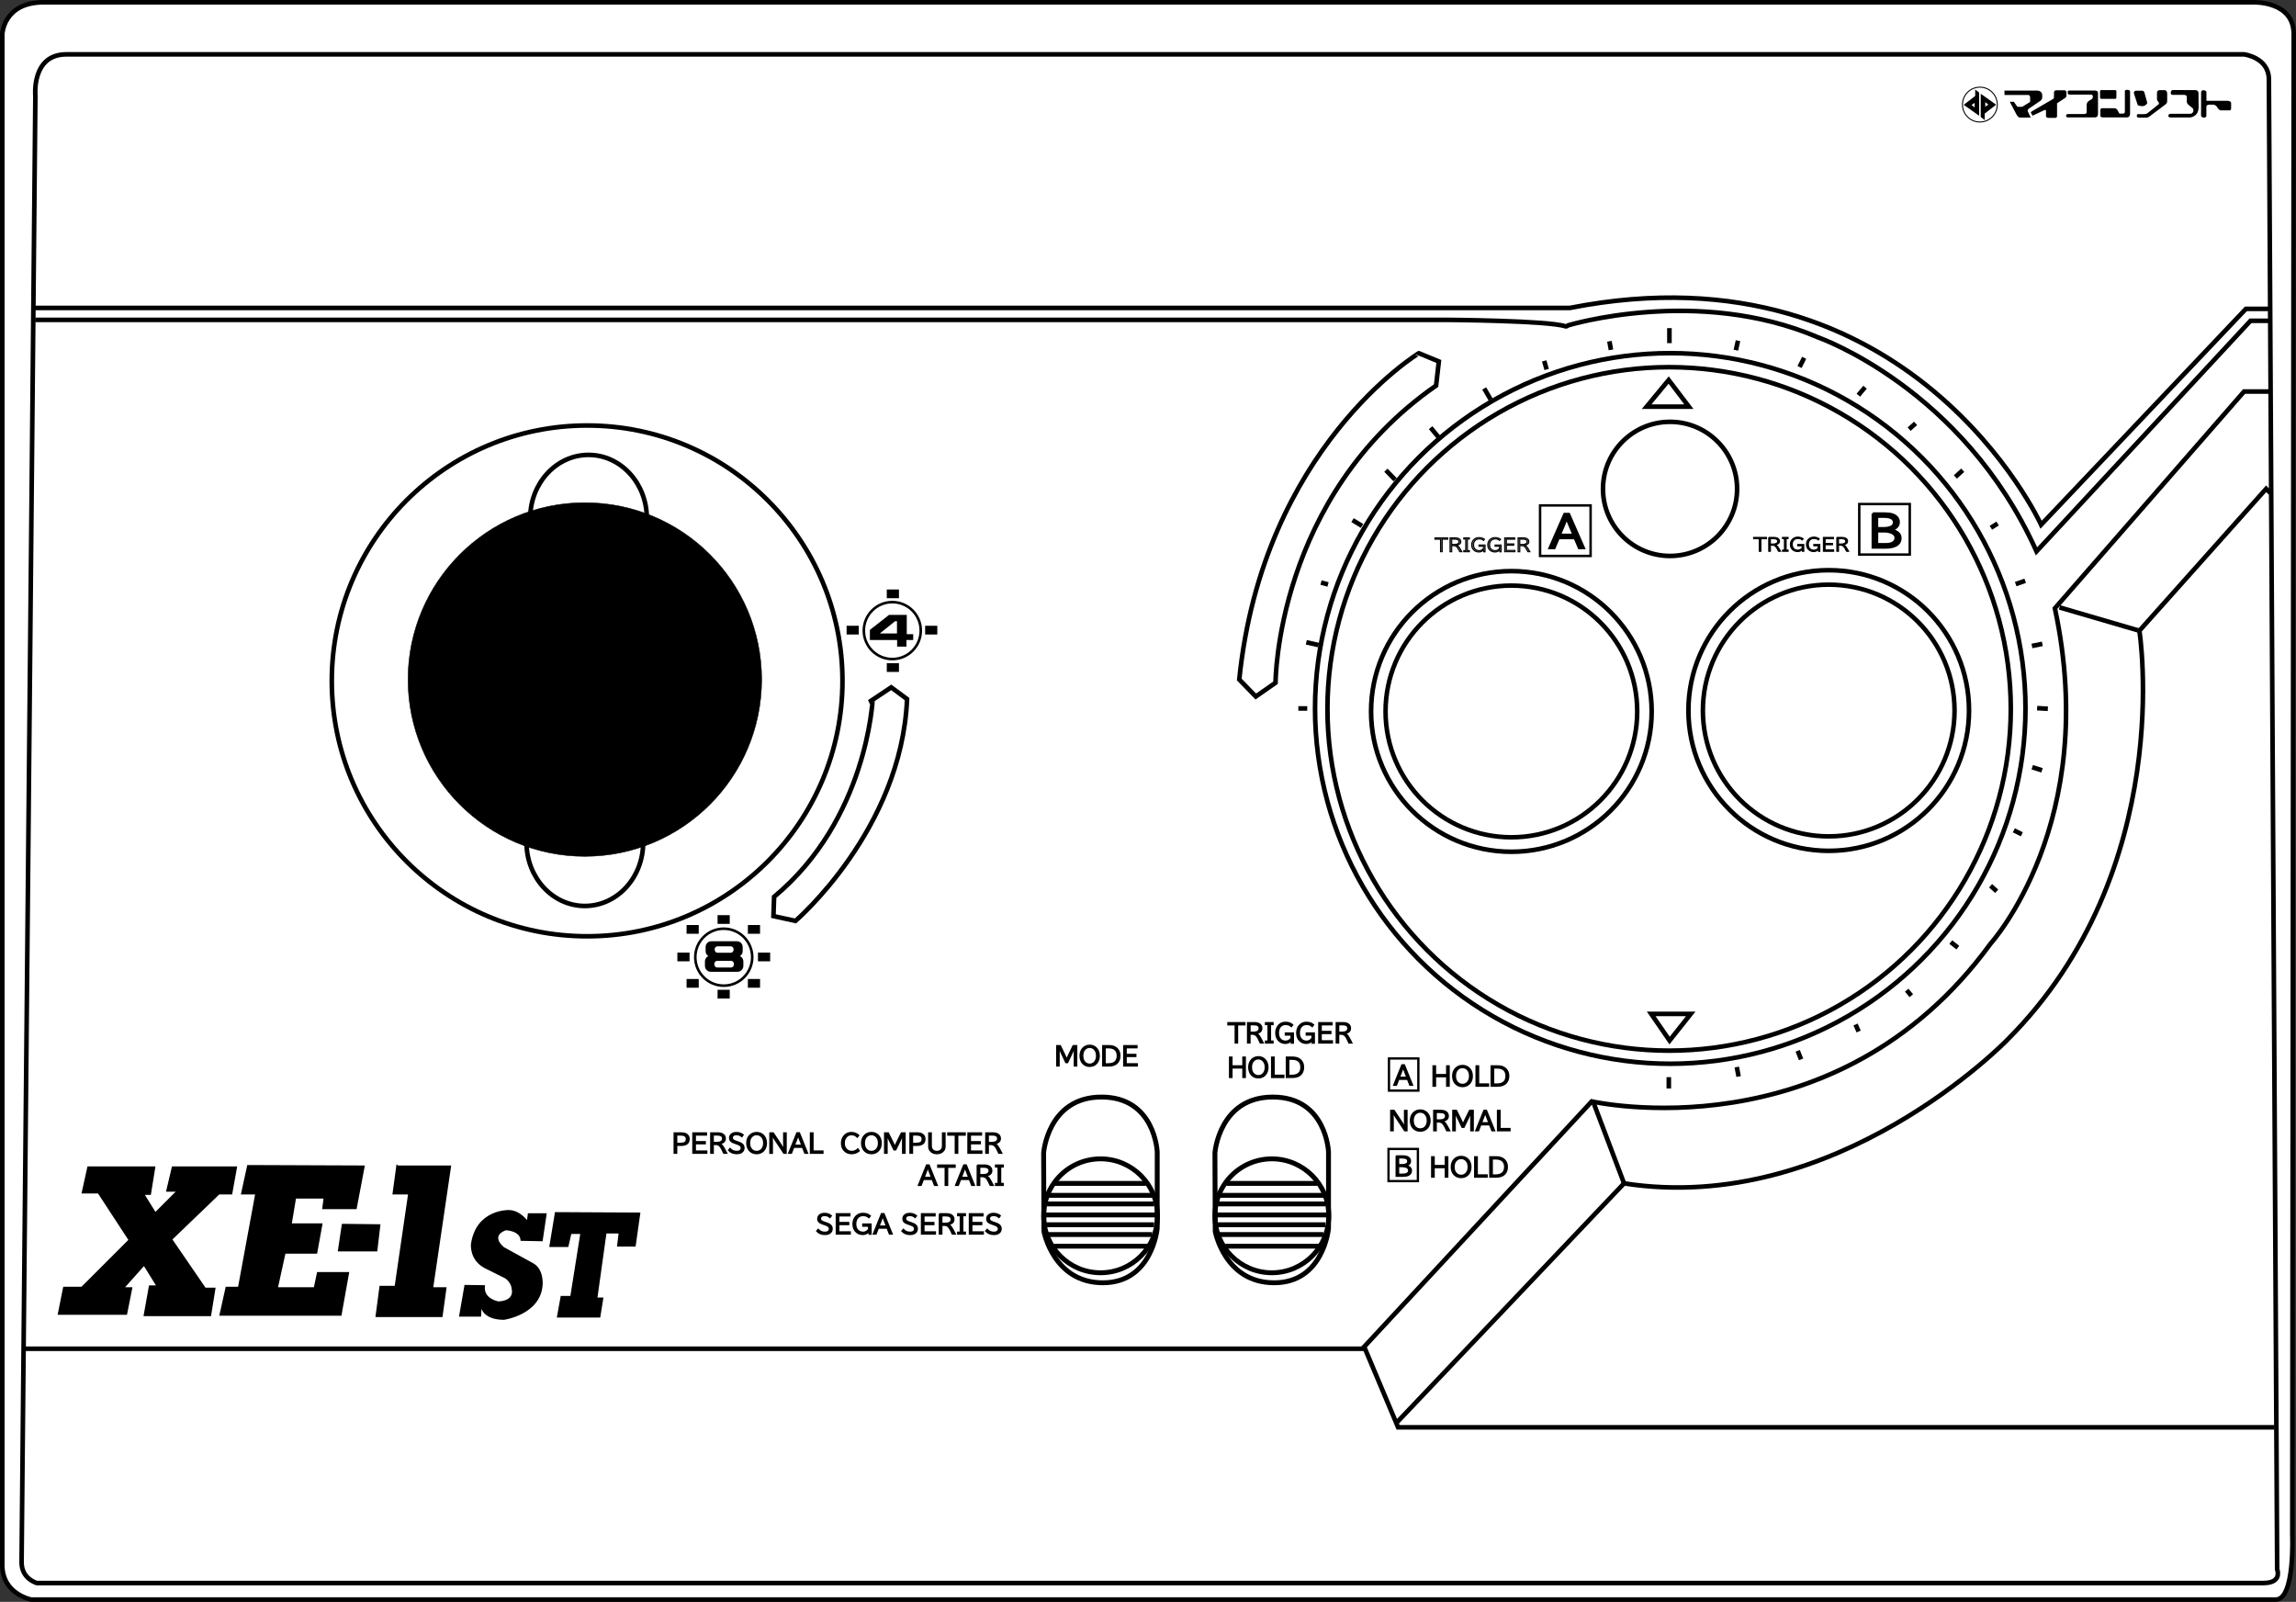 <?xml version="1.0" encoding="utf-8"?>
<!-- Generator: Adobe Illustrator 12.0.0, SVG Export Plug-In . SVG Version: 6.00 Build 51448)  -->
<!DOCTYPE svg PUBLIC "-//W3C//DTD SVG 1.1 Basic//EN" "http://www.w3.org/Graphics/SVG/1.1/DTD/svg11-basic.dtd">
<svg  version="1.1" baseProfile="basic" id="レイヤー_1" xmlns="http://www.w3.org/2000/svg" xmlns:xlink="http://www.w3.org/1999/xlink"
	 width="588.678" height="410.628" viewBox="0 0 588.678 410.628" overflow="visible" enable-background="new 0 0 588.678 410.628"
	 xml:space="preserve">
<rect x="0" y="0" width="588.678" height="410.628" fill="#333333" stroke="none"/>
<path fill="#FFFFFF" stroke="#000000" stroke-width="1.177" d="M11.188,0.591h566.656c0,0,10.245-0.353,10.245,8.126
	l-0.354,384.718c0,0,0.706,16.604-4.239,16.604H8.007c0,0-7.418-1.414-7.418-8.832V8.753C0.589,8.753,0.889,0.591,11.188,0.591z"/>
<path fill="none" stroke="#000000" stroke-width="1.177" d="M17.012,13.934h558.357c0,0,6.359,0.788,6.359,6.44l2.119,381.893
	c0,0,1.108,2.771-2.074,3.404c-0.409,0.082-0.894,0.127-1.458,0.127c-4.946,0-570.896,0-570.896,0s-3.886-1.061-3.886-5.299
	L9.068,24.614C9.068,24.614,7.999,13.934,17.012,13.934z"/>
<path fill="none" stroke="#000000" stroke-width="1.177" d="M9.005,81.992h361.956c0,0,25.979,0.181,30.379,1.648
	c0.354,0.117,0.707-0.236,0.707-0.236s33.202-10.126,64.054,3.062c0,0,37.208,12.952,56.048,54.871l54.87-59.11h4.946"/>
<path fill="none" stroke="#000000" stroke-width="1.177" d="M582.198,79.167h-6.355l-52.517,55.341
	c0,0-33.205-72.769-120.809-55.577H8.77"/>
<polyline fill="none" stroke="#000000" stroke-width="1.177" points="6.595,345.744 349.98,345.744 358.459,365.878 
	583.143,365.878 "/>
<path fill="none" stroke="#000000" stroke-width="1.177" d="M582.083,126.357l-1.061-1.06l-32.501,36.388
	c0,0,9.715,61.294-33.916,104.924c0,0-43.807,45.219-98.21,36.74l-58.262,61.296"/>
<path fill="none" stroke="#000000" stroke-width="1.177" d="M349.129,345.923l58.986-63.58c0,0,62.459,14.184,102.256-40.452
	c0,0,28.262-31.084,16.484-85.954l48.513-55.577h6.596"/>
<line fill="none" stroke="#000000" stroke-width="1.177" x1="416.397" y1="303.35" x2="408.64" y2="282.871"/>
<line fill="none" stroke="#000000" stroke-width="1.177" x1="548.523" y1="161.686" x2="528.034" y2="155.702"/>
<circle stroke="#000000" stroke-width="0.118" cx="149.948" cy="174.188" r="45.333"/>
<path fill="none" stroke="#DF0023" stroke-width="1.177" d="M113.564,127.442"/>
<ellipse fill="none" stroke="#000000" stroke-width="1.177" cx="150.891" cy="132.858" rx="14.954" ry="16.25"/>
<ellipse fill="none" stroke="#000000" stroke-width="1.177" cx="149.949" cy="215.989" rx="14.953" ry="16.249"/>
<circle fill="none" stroke="#000000" stroke-width="1.177" cx="150.537" cy="174.542" r="65.468"/>
<circle fill="none" stroke="#000000" stroke-width="1.177" cx="428.243" cy="181.607" r="91.078"/>
<line fill="none" stroke="#000000" stroke-width="1.177" x1="427.871" y1="276.119" x2="427.871" y2="279.022"/>
<line fill="none" stroke="#000000" stroke-width="1.177" x1="445.768" y1="275.96" x2="445.299" y2="273.527"/>
<line fill="none" stroke="#000000" stroke-width="1.177" x1="460.92" y1="269.367" x2="461.781" y2="271.565"/>
<line fill="none" stroke="#000000" stroke-width="1.177" x1="475.756" y1="262.617" x2="476.54" y2="264.421"/>
<line fill="none" stroke="#000000" stroke-width="1.177" x1="488.865" y1="253.826" x2="490.043" y2="255.238"/>
<line fill="none" stroke="#000000" stroke-width="1.177" x1="500.168" y1="241.5" x2="501.973" y2="242.914"/>
<line fill="none" stroke="#000000" stroke-width="1.177" x1="510.372" y1="227.057" x2="511.942" y2="228.47"/>
<line fill="none" stroke="#000000" stroke-width="1.177" x1="516.339" y1="212.849" x2="518.38" y2="213.869"/>
<line fill="none" stroke="#000000" stroke-width="1.177" x1="521.049" y1="196.678" x2="523.56" y2="197.463"/>
<line fill="none" stroke="#000000" stroke-width="1.177" x1="522.304" y1="181.528" x2="525.052" y2="181.685"/>
<line fill="none" stroke="#000000" stroke-width="1.177" x1="520.97" y1="165.592" x2="523.639" y2="165.042"/>
<line fill="none" stroke="#000000" stroke-width="1.177" x1="516.81" y1="149.736" x2="519.242" y2="148.873"/>
<line fill="none" stroke="#000000" stroke-width="1.177" x1="510.451" y1="135.292" x2="512.178" y2="134.194"/>
<line fill="none" stroke="#000000" stroke-width="1.177" x1="501.345" y1="122.262" x2="503.229" y2="120.535"/>
<line fill="none" stroke="#000000" stroke-width="1.177" x1="489.492" y1="110.016" x2="491.14" y2="108.524"/>
<line fill="none" stroke="#000000" stroke-width="1.177" x1="476.463" y1="101.303" x2="478.188" y2="99.262"/>
<line fill="none" stroke="#000000" stroke-width="1.177" x1="461.39" y1="94.081" x2="462.568" y2="91.727"/>
<line fill="none" stroke="#000000" stroke-width="1.177" x1="445.063" y1="89.763" x2="445.612" y2="87.33"/>
<line fill="none" stroke="#000000" stroke-width="1.177" x1="428.028" y1="84.111" x2="428.028" y2="87.958"/>
<line fill="none" stroke="#000000" stroke-width="1.177" x1="412.642" y1="87.487" x2="413.035" y2="89.685"/>
<line fill="none" stroke="#000000" stroke-width="1.177" x1="395.923" y1="92.511" x2="396.55" y2="94.709"/>
<line fill="none" stroke="#000000" stroke-width="1.177" x1="380.537" y1="99.576" x2="382.184" y2="102.402"/>
<line fill="none" stroke="#000000" stroke-width="1.177" x1="366.8" y1="109.624" x2="369.076" y2="112.371"/>
<line fill="none" stroke="#000000" stroke-width="1.177" x1="338.697" y1="149.344" x2="340.503" y2="149.814"/>
<line fill="none" stroke="#000000" stroke-width="1.177" x1="346.782" y1="133.33" x2="349.217" y2="134.822"/>
<line fill="none" stroke="#000000" stroke-width="1.177" x1="355.339" y1="120.535" x2="357.693" y2="122.968"/>
<line fill="none" stroke="#000000" stroke-width="1.177" x1="334.929" y1="164.65" x2="338.07" y2="165.356"/>
<line fill="none" stroke="#000000" stroke-width="1.177" x1="332.887" y1="181.607" x2="335.165" y2="181.607"/>
<path fill="none" stroke="#000000" stroke-width="1.177" d="M317.738,174.188l4.239,4.358l5.063-3.533
	c0,0,0.014-47.558,41.162-76.168l0.707-6.182l-5.123-2.119C363.786,90.543,323.79,114.778,317.738,174.188z"/>
<path fill="none" stroke="#000000" stroke-width="1.177" d="M198.479,229.891l-0.176,4.942l5.65,1.236
	c0,0,27.197-23.313,28.61-56.868l-4.063-3.002l-4.77,3.179C223.734,179.379,222.322,210.108,198.479,229.891z"/>
<g>
	<g>
		<path fill="none" stroke="#000000" stroke-width="1.248" d="M296.779,311.662c0,8.063-6.536,14.602-14.6,14.602
			c-8.064,0-14.602-6.537-14.602-14.602c0-3.221,1.042-6.195,2.806-8.609c2.656-3.633,6.95-5.991,11.795-5.991
			C290.242,297.06,296.779,303.596,296.779,311.662z"/>
		<line fill="none" stroke="#000000" stroke-width="1.248" x1="293.796" y1="303.357" x2="270.482" y2="303.357"/>
		<line fill="none" stroke="#000000" stroke-width="1.248" x1="268.834" y1="306.417" x2="295.444" y2="306.417"/>
		<line fill="none" stroke="#000000" stroke-width="1.248" x1="268.363" y1="308.617" x2="295.916" y2="308.617"/>
		<line fill="none" stroke="#000000" stroke-width="1.248" x1="267.97" y1="311.442" x2="296.308" y2="311.442"/>
		<line fill="none" stroke="#000000" stroke-width="1.248" x1="268.049" y1="313.955" x2="295.916" y2="313.955"/>
		<line fill="none" stroke="#000000" stroke-width="1.248" x1="268.598" y1="316.466" x2="295.366" y2="316.466"/>
		<line fill="none" stroke="#000000" stroke-width="1.248" x1="270.247" y1="319.449" x2="294.582" y2="319.449"/>
	</g>
	<path fill="none" stroke="#000000" stroke-width="1.248" d="M267.578,295.507c0,0,1.1-14.287,14.836-14.287
		s14.287,14.052,14.287,14.052v19.624c0,0-1.257,13.934-13.934,13.934c-12.678,0-15.111-13.147-15.111-13.147L267.578,295.507z"/>
</g>
<g>
	<g>
		<path fill="none" stroke="#000000" stroke-width="1.248" d="M340.699,311.662c0,8.063-6.537,14.602-14.602,14.602
			c-8.065,0-14.603-6.537-14.603-14.602c0-3.221,1.042-6.195,2.809-8.609c2.656-3.633,6.949-5.991,11.794-5.991
			C334.162,297.06,340.699,303.596,340.699,311.662z"/>
		<line fill="none" stroke="#000000" stroke-width="1.248" x1="337.716" y1="303.357" x2="314.402" y2="303.357"/>
		<line fill="none" stroke="#000000" stroke-width="1.248" x1="312.754" y1="306.417" x2="339.365" y2="306.417"/>
		<line fill="none" stroke="#000000" stroke-width="1.248" x1="312.282" y1="308.617" x2="339.835" y2="308.617"/>
		<line fill="none" stroke="#000000" stroke-width="1.248" x1="311.89" y1="311.442" x2="340.228" y2="311.442"/>
		<line fill="none" stroke="#000000" stroke-width="1.248" x1="311.969" y1="313.955" x2="339.835" y2="313.955"/>
		<line fill="none" stroke="#000000" stroke-width="1.248" x1="312.518" y1="316.466" x2="339.285" y2="316.466"/>
		<line fill="none" stroke="#000000" stroke-width="1.248" x1="314.168" y1="319.449" x2="338.502" y2="319.449"/>
	</g>
	<path fill="none" stroke="#000000" stroke-width="1.248" d="M311.497,295.507c0,0,1.101-14.287,14.839-14.287
		c13.734,0,14.284,14.052,14.284,14.052v19.624c0,0-1.256,13.934-13.934,13.934c-12.677,0-15.11-13.147-15.11-13.147
		L311.497,295.507z"/>
</g>
<g>
	<path stroke="#000000" stroke-width="0.353" d="M270.961,268.062h0.886l1.197,2.473c0.188,0.393,0.338,0.756,0.445,1.092h0.025
		c0.105-0.332,0.256-0.693,0.448-1.092l1.193-2.473h0.887v5.176h-0.573v-2.835c0-0.837,0.008-1.456,0.024-1.858h-0.031
		c-0.175,0.465-0.375,0.936-0.603,1.41l-1.141,2.414h-0.438l-1.142-2.414c-0.233-0.486-0.434-0.957-0.603-1.41h-0.031
		c0.015,0.406,0.022,0.986,0.024,1.744v0.114v2.835h-0.573L270.961,268.062L270.961,268.062z"/>
	<path stroke="#000000" stroke-width="0.353" d="M279.391,267.962c0.485,0,0.922,0.127,1.307,0.381
		c0.421,0.273,0.729,0.662,0.924,1.166c0.133,0.347,0.199,0.727,0.199,1.138c0,0.545-0.111,1.028-0.337,1.453
		c-0.228,0.429-0.545,0.751-0.957,0.967c-0.345,0.181-0.729,0.271-1.147,0.271c-0.571,0-1.064-0.162-1.48-0.488
		c-0.378-0.297-0.646-0.689-0.805-1.188c-0.103-0.313-0.153-0.652-0.153-1.015c0-0.854,0.265-1.537,0.792-2.042
		C278.178,268.177,278.731,267.962,279.391,267.962z M279.372,268.468c-0.39,0-0.731,0.119-1.032,0.357
		c-0.503,0.4-0.754,1.01-0.754,1.824c0,0.459,0.086,0.857,0.26,1.201c0.137,0.271,0.319,0.486,0.549,0.65
		c0.287,0.207,0.617,0.313,0.988,0.313c0.556,0,1.002-0.218,1.339-0.654c0.303-0.392,0.455-0.895,0.455-1.51
		c0-0.634-0.16-1.15-0.48-1.55C280.355,268.679,279.915,268.468,279.372,268.468z"/>
	<path stroke="#000000" stroke-width="0.353" d="M282.753,268.062h1.551c0.728,0,1.318,0.152,1.773,0.456
		c0.303,0.2,0.543,0.458,0.72,0.776c0.214,0.39,0.321,0.838,0.321,1.346c0,0.634-0.157,1.17-0.472,1.605
		c-0.477,0.662-1.273,0.992-2.396,0.992h-1.5L282.753,268.062L282.753,268.062z M283.339,268.574v4.145h0.876
		c0.582,0,1.062-0.114,1.436-0.346c0.297-0.184,0.519-0.445,0.661-0.783c0.116-0.276,0.175-0.592,0.175-0.941
		c0-0.824-0.278-1.406-0.836-1.742c-0.363-0.222-0.83-0.332-1.396-0.332H283.339L283.339,268.574L283.339,268.574z"/>
	<path stroke="#000000" stroke-width="0.353" d="M288.136,268.062h3.364v0.512h-2.785v1.731h2.485v0.499h-2.485v1.91h2.869v0.522
		h-3.449L288.136,268.062L288.136,268.062z"/>
</g>
<g>
	<path stroke="#000000" stroke-width="0.353" d="M314.844,262.171h4.313v0.523h-1.871v4.652h-0.571v-4.652h-1.871V262.171z"/>
	<path stroke="#000000" stroke-width="0.353" d="M319.888,262.171h1.735c0.532,0,0.953,0.099,1.265,0.293
		c0.41,0.259,0.615,0.629,0.615,1.115c0,0.435-0.166,0.77-0.496,1.004c-0.191,0.137-0.497,0.246-0.917,0.324v0.021
		c0.328,0.109,0.604,0.338,0.824,0.683c0.26,0.404,0.574,0.981,0.948,1.735h-0.721c-0.385-0.893-0.704-1.485-0.96-1.783
		c-0.272-0.313-0.634-0.473-1.082-0.473h-0.627v2.256h-0.587L319.888,262.171L319.888,262.171z M320.475,262.666v1.955h0.944
		c0.439,0,0.786-0.08,1.042-0.242c0.271-0.172,0.406-0.43,0.406-0.772c0-0.626-0.447-0.938-1.347-0.938h-1.046V262.666z"/>
	<path stroke="#000000" stroke-width="0.353" d="M324.486,262.173h1.892v0.453h-0.652v4.271h0.652v0.452h-1.892v-0.452h0.651
		v-4.271h-0.651V262.173z"/>
	<path stroke="#000000" stroke-width="0.353" d="M331.161,267.375l-0.103-0.666c-0.09,0.123-0.187,0.228-0.284,0.311
		c-0.341,0.281-0.745,0.424-1.213,0.424c-0.711,0-1.297-0.248-1.759-0.74c-0.451-0.482-0.677-1.123-0.677-1.925
		c0-0.792,0.234-1.442,0.706-1.958c0.457-0.498,1.05-0.748,1.771-0.748c0.44,0,0.824,0.072,1.15,0.217
		c0.21,0.092,0.433,0.231,0.667,0.418l-0.333,0.438c-0.2-0.178-0.396-0.309-0.589-0.391c-0.243-0.105-0.535-0.16-0.876-0.16
		c-0.547,0-0.99,0.191-1.338,0.574c-0.349,0.388-0.521,0.926-0.521,1.619c0,0.541,0.114,0.987,0.343,1.344
		c0.168,0.263,0.39,0.461,0.664,0.6c0.252,0.126,0.525,0.189,0.82,0.189c0.354,0,0.665-0.092,0.93-0.273
		c0.227-0.152,0.4-0.333,0.521-0.536v-0.798h-1.469v-0.493h2.03v2.558h-0.442V267.375z"/>
	<path stroke="#000000" stroke-width="0.353" d="M336.526,267.375l-0.103-0.666c-0.09,0.123-0.187,0.228-0.284,0.311
		c-0.341,0.281-0.745,0.424-1.213,0.424c-0.711,0-1.297-0.248-1.759-0.74c-0.451-0.482-0.679-1.123-0.679-1.925
		c0-0.792,0.236-1.442,0.708-1.958c0.457-0.498,1.048-0.748,1.771-0.748c0.438,0,0.824,0.072,1.148,0.217
		c0.21,0.092,0.435,0.231,0.668,0.418l-0.334,0.438c-0.199-0.178-0.396-0.309-0.587-0.391c-0.245-0.105-0.537-0.16-0.876-0.16
		c-0.547,0-0.992,0.191-1.338,0.574c-0.35,0.388-0.521,0.926-0.521,1.619c0,0.541,0.112,0.987,0.343,1.344
		c0.168,0.263,0.39,0.461,0.664,0.6c0.252,0.126,0.523,0.189,0.818,0.189c0.355,0,0.665-0.092,0.932-0.273
		c0.227-0.152,0.399-0.333,0.521-0.536v-0.798h-1.469v-0.493h2.03v2.558h-0.442V267.375z"/>
	<path stroke="#000000" stroke-width="0.353" d="M338.145,262.173h3.365v0.512h-2.785v1.73h2.485v0.5h-2.485v1.91h2.869v0.522
		h-3.449V262.173L338.145,262.173z"/>
	<path stroke="#000000" stroke-width="0.353" d="M342.622,262.171h1.737c0.532,0,0.953,0.099,1.263,0.293
		c0.41,0.259,0.615,0.629,0.615,1.115c0,0.435-0.166,0.77-0.496,1.004c-0.189,0.137-0.497,0.246-0.917,0.324v0.021
		c0.328,0.109,0.604,0.338,0.826,0.683c0.258,0.404,0.574,0.981,0.948,1.735h-0.721c-0.387-0.893-0.704-1.485-0.962-1.783
		c-0.271-0.313-0.634-0.473-1.08-0.473h-0.629v2.256h-0.587L342.622,262.171L342.622,262.171z M343.21,262.666v1.955h0.942
		c0.441,0,0.788-0.08,1.042-0.242c0.272-0.172,0.408-0.43,0.408-0.772c0-0.626-0.449-0.938-1.347-0.938h-1.046V262.666z"/>
</g>
<g>
	<path stroke="#000000" stroke-width="0.353" d="M315.269,271.005h0.579v2.242h2.838v-2.242h0.58v5.176h-0.58v-2.434h-2.838v2.434
		h-0.579V271.005z"/>
	<path stroke="#000000" stroke-width="0.353" d="M322.641,270.906c0.486,0,0.922,0.127,1.307,0.381
		c0.42,0.274,0.729,0.664,0.923,1.166c0.135,0.348,0.2,0.729,0.2,1.139c0,0.546-0.11,1.029-0.337,1.453
		c-0.227,0.43-0.546,0.75-0.958,0.968c-0.345,0.181-0.728,0.271-1.146,0.271c-0.571,0-1.065-0.164-1.481-0.49
		c-0.378-0.295-0.646-0.69-0.805-1.188c-0.104-0.313-0.152-0.65-0.152-1.016c0-0.854,0.264-1.535,0.792-2.041
		C321.429,271.121,321.982,270.906,322.641,270.906z M322.622,271.412c-0.389,0-0.731,0.119-1.03,0.357
		c-0.503,0.4-0.755,1.01-0.755,1.824c0,0.459,0.086,0.859,0.259,1.201c0.138,0.271,0.318,0.488,0.549,0.651
		c0.287,0.207,0.616,0.312,0.988,0.312c0.556,0,1.001-0.217,1.338-0.654c0.304-0.391,0.456-0.895,0.456-1.51
		c0-0.633-0.16-1.15-0.48-1.549C323.606,271.623,323.164,271.412,322.622,271.412z"/>
	<path stroke="#000000" stroke-width="0.353" d="M326.053,271.005h0.602v4.646h2.492v0.53h-3.094V271.005z"/>
	<path stroke="#000000" stroke-width="0.353" d="M329.837,271.005h1.55c0.728,0,1.317,0.152,1.772,0.455
		c0.306,0.201,0.544,0.459,0.723,0.776c0.214,0.39,0.319,0.839,0.319,1.347c0,0.633-0.155,1.17-0.472,1.604
		c-0.476,0.662-1.274,0.992-2.395,0.992h-1.5L329.837,271.005L329.837,271.005z M330.423,271.517v4.146h0.877
		c0.582,0,1.06-0.117,1.435-0.349c0.297-0.185,0.52-0.442,0.66-0.782c0.117-0.277,0.175-0.592,0.175-0.941
		c0-0.826-0.277-1.407-0.835-1.744c-0.364-0.221-0.83-0.331-1.396-0.331L330.423,271.517L330.423,271.517z"/>
</g>
<g>
	<path stroke="#000000" stroke-width="0.357" d="M172.872,290.434h1.771c0.526,0,0.958,0.087,1.292,0.262
		c0.162,0.085,0.298,0.196,0.407,0.333c0.216,0.264,0.322,0.578,0.322,0.941c0,1.078-0.687,1.617-2.058,1.617h-1.129v2.021h-0.605
		V290.434L172.872,290.434z M173.478,290.933v2.164h1.005c0.524,0,0.906-0.079,1.143-0.237c0.253-0.167,0.379-0.459,0.379-0.879
		c0-0.378-0.146-0.655-0.435-0.832c-0.233-0.144-0.563-0.215-0.981-0.215L173.478,290.933L173.478,290.933z"/>
	<path stroke="#000000" stroke-width="0.357" d="M177.668,290.434h3.44v0.511h-2.848v1.73h2.542v0.5h-2.542v1.91h2.934v0.522
		h-3.526V290.434z"/>
	<path stroke="#000000" stroke-width="0.357" d="M182.249,290.433h1.775c0.544,0,0.976,0.098,1.292,0.293
		c0.419,0.258,0.628,0.629,0.628,1.113c0,0.436-0.169,0.771-0.507,1.004c-0.194,0.139-0.508,0.246-0.938,0.326v0.021
		c0.336,0.108,0.618,0.338,0.846,0.685c0.264,0.403,0.587,0.98,0.969,1.733h-0.735c-0.395-0.892-0.722-1.483-0.981-1.782
		c-0.278-0.313-0.646-0.472-1.105-0.472h-0.642v2.254h-0.601L182.249,290.433L182.249,290.433z M182.848,290.925v1.955h0.966
		c0.451,0,0.807-0.08,1.064-0.242c0.279-0.174,0.418-0.432,0.418-0.773c0-0.626-0.459-0.939-1.378-0.939H182.848L182.848,290.925z"
		/>
	<path stroke="#000000" stroke-width="0.357" d="M187.18,294.43c0.452,0.499,1.025,0.749,1.719,0.749
		c0.358,0,0.639-0.073,0.835-0.219c0.227-0.166,0.338-0.391,0.338-0.67c0-0.281-0.11-0.508-0.332-0.68
		c-0.181-0.139-0.491-0.281-0.934-0.43l-0.349-0.116c-0.431-0.144-0.74-0.288-0.932-0.435c-0.293-0.225-0.439-0.523-0.439-0.899
		c0-0.42,0.15-0.752,0.453-0.998c0.318-0.262,0.741-0.394,1.27-0.394c0.646,0,1.217,0.191,1.713,0.574l-0.318,0.445
		c-0.394-0.347-0.859-0.521-1.396-0.521c-0.356,0-0.633,0.082-0.823,0.244c-0.17,0.146-0.255,0.342-0.255,0.592
		c0,0.205,0.076,0.377,0.228,0.516c0.166,0.15,0.467,0.299,0.901,0.438l0.379,0.121c0.516,0.166,0.888,0.359,1.116,0.586
		c0.253,0.25,0.379,0.559,0.379,0.927c0,0.468-0.183,0.833-0.545,1.097c-0.316,0.23-0.75,0.346-1.302,0.346
		c-0.869,0-1.562-0.285-2.072-0.855L187.18,294.43z"/>
	<path stroke="#000000" stroke-width="0.357" d="M194.001,290.333c0.497,0,0.942,0.127,1.336,0.381
		c0.431,0.275,0.744,0.664,0.943,1.166c0.137,0.348,0.204,0.728,0.204,1.139c0,0.545-0.114,1.029-0.345,1.454
		c-0.23,0.428-0.559,0.75-0.979,0.966c-0.354,0.182-0.744,0.271-1.174,0.271c-0.585,0-1.09-0.164-1.515-0.49
		c-0.388-0.295-0.661-0.691-0.823-1.188c-0.104-0.314-0.155-0.652-0.155-1.016c0-0.855,0.271-1.537,0.811-2.042
		C192.762,290.548,193.327,290.333,194.001,290.333z M193.982,290.839c-0.396,0-0.749,0.119-1.055,0.359
		c-0.516,0.399-0.772,1.008-0.772,1.822c0,0.459,0.089,0.857,0.266,1.2c0.142,0.271,0.328,0.487,0.563,0.651
		c0.293,0.207,0.63,0.313,1.012,0.313c0.566,0,1.022-0.219,1.367-0.654c0.312-0.392,0.467-0.895,0.467-1.51
		c0-0.634-0.164-1.15-0.491-1.55C194.988,291.05,194.537,290.839,193.982,290.839z"/>
	<path stroke="#000000" stroke-width="0.357" d="M197.415,290.433h0.835l2.024,3.053c0.249,0.377,0.486,0.785,0.711,1.227h0.021
		c-0.033-0.858-0.051-1.453-0.051-1.78v-2.498h0.587v5.176h-0.556l-2.362-3.563c-0.204-0.305-0.416-0.66-0.636-1.065h-0.031
		c0.034,0.503,0.051,1.121,0.051,1.853v2.779h-0.593V290.433L197.415,290.433z"/>
	<path stroke="#000000" stroke-width="0.357" d="M204.329,290.41h0.615l2.096,5.199h-0.667l-0.594-1.523h-2.286l-0.594,1.523
		h-0.667L204.329,290.41z M205.604,293.593l-0.556-1.432c-0.201-0.509-0.335-0.892-0.397-1.147h-0.024
		c-0.063,0.243-0.196,0.626-0.398,1.147l-0.556,1.432H205.604z"/>
	<path stroke="#000000" stroke-width="0.357" d="M207.809,290.433h0.615v4.646h2.549v0.528h-3.164V290.433z"/>
	<path stroke="#000000" stroke-width="0.357" d="M220.285,295.015c-0.549,0.463-1.2,0.695-1.955,0.695
		c-0.78,0-1.42-0.276-1.919-0.83c-0.422-0.467-0.633-1.084-0.633-1.846c0-0.629,0.161-1.177,0.48-1.645
		c0.105-0.156,0.228-0.295,0.36-0.418c0.47-0.428,1.026-0.641,1.671-0.641c0.398,0,0.763,0.068,1.087,0.207
		c0.255,0.107,0.519,0.278,0.788,0.514l-0.37,0.428c-0.253-0.253-0.512-0.425-0.774-0.516c-0.208-0.071-0.44-0.108-0.699-0.108
		c-0.564,0-1.017,0.201-1.354,0.603c-0.356,0.422-0.535,0.951-0.535,1.584c0,0.543,0.139,1.004,0.418,1.381
		c0.166,0.226,0.375,0.404,0.628,0.541c0.269,0.143,0.549,0.215,0.845,0.215c0.641,0,1.184-0.217,1.631-0.652L220.285,295.015z"/>
	<path stroke="#000000" stroke-width="0.357" d="M223.437,290.333c0.498,0,0.942,0.127,1.336,0.381
		c0.431,0.275,0.744,0.664,0.943,1.166c0.137,0.348,0.204,0.728,0.204,1.139c0,0.545-0.114,1.029-0.344,1.454
		c-0.231,0.428-0.559,0.75-0.979,0.966c-0.354,0.182-0.744,0.271-1.175,0.271c-0.584,0-1.089-0.164-1.516-0.49
		c-0.387-0.295-0.66-0.691-0.822-1.188c-0.104-0.314-0.155-0.652-0.155-1.016c0-0.855,0.271-1.537,0.81-2.042
		C222.197,290.548,222.762,290.333,223.437,290.333z M223.417,290.839c-0.397,0-0.75,0.119-1.057,0.359
		c-0.515,0.399-0.771,1.008-0.771,1.822c0,0.459,0.089,0.857,0.266,1.2c0.141,0.271,0.328,0.487,0.563,0.651
		c0.293,0.207,0.63,0.313,1.012,0.313c0.567,0,1.023-0.219,1.367-0.654c0.312-0.392,0.465-0.895,0.465-1.51
		c0-0.634-0.163-1.15-0.49-1.55C224.423,291.05,223.972,290.839,223.417,290.839z"/>
	<path stroke="#000000" stroke-width="0.357" d="M226.833,290.433h0.905l1.226,2.473c0.193,0.393,0.346,0.758,0.456,1.092h0.024
		c0.108-0.332,0.262-0.695,0.459-1.092l1.222-2.473h0.905v5.176h-0.587v-2.834c0-0.838,0.01-1.458,0.024-1.859h-0.031
		c-0.18,0.463-0.384,0.936-0.616,1.41l-1.167,2.414h-0.445l-1.167-2.414c-0.238-0.486-0.442-0.957-0.615-1.41h-0.031
		c0.016,0.405,0.022,0.986,0.025,1.744v0.115v2.834h-0.587V290.433L226.833,290.433z"/>
	<path stroke="#000000" stroke-width="0.357" d="M233.333,290.434h1.771c0.526,0,0.958,0.087,1.292,0.262
		c0.162,0.085,0.298,0.196,0.408,0.333c0.215,0.264,0.321,0.578,0.321,0.941c0,1.078-0.687,1.617-2.058,1.617h-1.129v2.021h-0.605
		V290.434L233.333,290.434z M233.939,290.933v2.164h1.005c0.525,0,0.906-0.079,1.143-0.237c0.253-0.167,0.379-0.459,0.379-0.879
		c0-0.378-0.146-0.655-0.435-0.832c-0.233-0.144-0.562-0.215-0.981-0.215L233.939,290.933L233.939,290.933z"/>
	<path stroke="#000000" stroke-width="0.357" d="M238.149,290.433h0.601v3.314c0,0.334,0.069,0.605,0.21,0.819
		c0.052,0.079,0.114,0.153,0.188,0.224c0.289,0.264,0.646,0.396,1.071,0.396c0.454,0,0.826-0.151,1.115-0.456
		c0.229-0.234,0.341-0.563,0.341-0.982v-3.313h0.601v3.384c0,0.482-0.114,0.865-0.345,1.143c-0.415,0.502-0.99,0.752-1.726,0.752
		c-0.746,0-1.325-0.26-1.734-0.78c-0.216-0.271-0.322-0.642-0.322-1.113L238.149,290.433L238.149,290.433z"/>
	<path stroke="#000000" stroke-width="0.357" d="M243.036,290.433h4.414v0.523h-1.914v4.651h-0.587v-4.651h-1.914L243.036,290.433
		L243.036,290.433z"/>
	<path stroke="#000000" stroke-width="0.357" d="M248.19,290.434h3.44v0.511h-2.848v1.73h2.542v0.5h-2.542v1.91h2.934v0.522h-3.526
		V290.434z"/>
	<path stroke="#000000" stroke-width="0.357" d="M252.77,290.433h1.775c0.544,0,0.976,0.098,1.292,0.293
		c0.419,0.258,0.628,0.629,0.628,1.113c0,0.436-0.169,0.771-0.507,1.004c-0.194,0.139-0.508,0.246-0.938,0.326v0.021
		c0.336,0.108,0.618,0.338,0.845,0.685c0.265,0.403,0.588,0.98,0.97,1.733H256.1c-0.395-0.892-0.722-1.483-0.981-1.782
		c-0.278-0.313-0.646-0.472-1.105-0.472h-0.642v2.254h-0.601L252.77,290.433L252.77,290.433z M253.37,290.925v1.955h0.966
		c0.451,0,0.807-0.08,1.064-0.242c0.279-0.174,0.418-0.432,0.418-0.773c0-0.626-0.459-0.939-1.378-0.939H253.37L253.37,290.925z"/>
</g>
<g>
	<path stroke="#000000" stroke-width="0.357" d="M209.781,315.154c0.453,0.499,1.026,0.749,1.72,0.749
		c0.358,0,0.639-0.073,0.835-0.218c0.227-0.166,0.338-0.391,0.338-0.67c0-0.282-0.11-0.51-0.332-0.68
		c-0.181-0.14-0.491-0.283-0.934-0.43l-0.349-0.115c-0.431-0.145-0.74-0.289-0.932-0.435c-0.293-0.226-0.439-0.524-0.439-0.899
		c0-0.42,0.15-0.752,0.453-0.998c0.318-0.262,0.741-0.395,1.27-0.395c0.646,0,1.217,0.189,1.713,0.574l-0.318,0.445
		c-0.394-0.348-0.859-0.521-1.396-0.521c-0.357,0-0.633,0.081-0.823,0.243c-0.17,0.146-0.255,0.343-0.255,0.592
		c0,0.206,0.076,0.377,0.228,0.516c0.166,0.15,0.467,0.297,0.901,0.437l0.379,0.122c0.516,0.165,0.888,0.359,1.116,0.586
		c0.253,0.25,0.379,0.559,0.379,0.926c0,0.469-0.183,0.834-0.545,1.098c-0.316,0.23-0.75,0.347-1.302,0.347
		c-0.869,0-1.562-0.286-2.072-0.856L209.781,315.154z"/>
	<path stroke="#000000" stroke-width="0.357" d="M214.444,311.158h3.44v0.51h-2.848v1.731h2.542v0.499h-2.542v1.91h2.935v0.523
		h-3.527V311.158z"/>
	<path stroke="#000000" stroke-width="0.357" d="M222.848,316.357l-0.104-0.664c-0.093,0.123-0.188,0.227-0.291,0.309
		c-0.35,0.283-0.763,0.424-1.241,0.424c-0.728,0-1.327-0.248-1.798-0.74c-0.461-0.48-0.691-1.123-0.691-1.924
		c0-0.793,0.24-1.443,0.724-1.959c0.469-0.497,1.072-0.746,1.813-0.746c0.451,0,0.844,0.07,1.178,0.215
		c0.215,0.093,0.441,0.232,0.684,0.417l-0.342,0.438c-0.203-0.176-0.403-0.307-0.601-0.39c-0.251-0.106-0.55-0.159-0.896-0.159
		c-0.56,0-1.016,0.191-1.367,0.574c-0.356,0.387-0.536,0.926-0.536,1.618c0,0.541,0.117,0.987,0.352,1.345
		c0.172,0.262,0.397,0.461,0.68,0.598c0.257,0.127,0.536,0.189,0.839,0.189c0.362,0,0.68-0.091,0.949-0.273
		c0.232-0.153,0.41-0.334,0.536-0.537v-0.797h-1.502V313.8h2.076v2.558L222.848,316.357L222.848,316.357z"/>
	<path stroke="#000000" stroke-width="0.357" d="M226.018,311.132h0.615l2.096,5.199h-0.667l-0.593-1.522h-2.287l-0.594,1.522
		h-0.667L226.018,311.132z M227.294,314.316l-0.556-1.432c-0.201-0.508-0.335-0.891-0.397-1.147h-0.024
		c-0.063,0.243-0.196,0.626-0.398,1.147l-0.556,1.432H227.294z"/>
	<path stroke="#000000" stroke-width="0.357" d="M231.619,315.154c0.452,0.499,1.025,0.749,1.719,0.749
		c0.358,0,0.639-0.073,0.835-0.218c0.227-0.166,0.339-0.391,0.339-0.67c0-0.282-0.111-0.51-0.332-0.68
		c-0.182-0.14-0.492-0.283-0.935-0.43l-0.349-0.115c-0.431-0.145-0.739-0.289-0.932-0.435c-0.293-0.226-0.439-0.524-0.439-0.899
		c0-0.42,0.15-0.752,0.453-0.998c0.318-0.262,0.742-0.395,1.27-0.395c0.646,0,1.217,0.189,1.713,0.574l-0.318,0.445
		c-0.394-0.348-0.858-0.521-1.396-0.521c-0.356,0-0.632,0.081-0.823,0.243c-0.17,0.146-0.255,0.343-0.255,0.592
		c0,0.206,0.076,0.377,0.228,0.516c0.166,0.15,0.467,0.297,0.901,0.437l0.379,0.122c0.516,0.165,0.888,0.359,1.116,0.586
		c0.253,0.25,0.379,0.559,0.379,0.926c0,0.469-0.183,0.834-0.545,1.098c-0.316,0.23-0.75,0.347-1.301,0.347
		c-0.87,0-1.562-0.286-2.073-0.856L231.619,315.154z"/>
	<path stroke="#000000" stroke-width="0.357" d="M236.282,311.158h3.44v0.51h-2.849v1.731h2.542v0.499h-2.542v1.91h2.935v0.523
		h-3.526V311.158z"/>
	<path stroke="#000000" stroke-width="0.357" d="M240.862,311.156h1.776c0.544,0,0.975,0.098,1.292,0.293
		c0.419,0.258,0.628,0.629,0.628,1.114c0,0.435-0.169,0.771-0.508,1.004c-0.194,0.138-0.508,0.246-0.938,0.325v0.021
		c0.337,0.109,0.618,0.338,0.846,0.684c0.265,0.404,0.587,0.982,0.97,1.734h-0.736c-0.395-0.892-0.721-1.484-0.981-1.783
		c-0.277-0.313-0.646-0.471-1.105-0.471h-0.642v2.254h-0.601V311.156L240.862,311.156z M241.461,311.649v1.956h0.967
		c0.45,0,0.806-0.081,1.064-0.243c0.278-0.173,0.418-0.431,0.418-0.772c0-0.627-0.459-0.938-1.379-0.938L241.461,311.649
		L241.461,311.649z"/>
	<path stroke="#000000" stroke-width="0.357" d="M245.563,311.158h1.934v0.452h-0.667v4.271h0.667v0.453h-1.934v-0.453h0.667
		v-4.271h-0.667V311.158z"/>
	<path stroke="#000000" stroke-width="0.357" d="M248.561,311.158h3.44v0.51h-2.849v1.731h2.542v0.499h-2.542v1.91h2.935v0.523
		h-3.526V311.158z"/>
	<path stroke="#000000" stroke-width="0.357" d="M253.109,315.154c0.453,0.499,1.025,0.749,1.72,0.749
		c0.358,0,0.638-0.073,0.835-0.218c0.227-0.166,0.338-0.391,0.338-0.67c0-0.282-0.11-0.51-0.332-0.68
		c-0.182-0.14-0.491-0.283-0.935-0.43l-0.348-0.115c-0.431-0.145-0.74-0.289-0.932-0.435c-0.293-0.226-0.439-0.524-0.439-0.899
		c0-0.42,0.15-0.752,0.453-0.998c0.318-0.262,0.741-0.395,1.269-0.395c0.646,0,1.218,0.189,1.714,0.574l-0.319,0.445
		c-0.394-0.348-0.858-0.521-1.396-0.521c-0.356,0-0.632,0.081-0.822,0.243c-0.17,0.146-0.255,0.343-0.255,0.592
		c0,0.206,0.075,0.377,0.227,0.516c0.166,0.15,0.468,0.297,0.902,0.437l0.379,0.122c0.516,0.165,0.888,0.359,1.115,0.586
		c0.254,0.25,0.38,0.559,0.38,0.926c0,0.469-0.183,0.834-0.546,1.098c-0.316,0.23-0.75,0.347-1.301,0.347
		c-0.87,0-1.562-0.286-2.072-0.856L253.109,315.154z"/>
</g>
<g>
	<path stroke="#000000" stroke-width="0.357" d="M237.579,298.651h0.615l2.096,5.199h-0.667l-0.594-1.522h-2.286l-0.594,1.522
		h-0.667L237.579,298.651z M238.854,301.833l-0.556-1.433c-0.201-0.507-0.335-0.892-0.397-1.146h-0.024
		c-0.063,0.242-0.196,0.625-0.398,1.146l-0.556,1.433H238.854z"/>
	<path stroke="#000000" stroke-width="0.357" d="M240.446,298.673h4.414v0.525h-1.913v4.65h-0.587v-4.65h-1.914V298.673z"/>
	<path stroke="#000000" stroke-width="0.357" d="M247.115,298.651h0.615l2.096,5.199h-0.667l-0.594-1.522h-2.287l-0.593,1.522
		h-0.667L247.115,298.651z M248.391,301.833l-0.556-1.433c-0.202-0.507-0.334-0.892-0.397-1.146h-0.024
		c-0.063,0.242-0.197,0.625-0.398,1.146l-0.556,1.433H248.391z"/>
	<path stroke="#000000" stroke-width="0.357" d="M250.57,298.673h1.776c0.544,0,0.975,0.099,1.292,0.293
		c0.419,0.259,0.628,0.63,0.628,1.115c0,0.435-0.169,0.77-0.508,1.004c-0.194,0.138-0.508,0.246-0.938,0.324v0.021
		c0.337,0.109,0.618,0.338,0.846,0.684c0.265,0.403,0.587,0.981,0.97,1.734h-0.736c-0.395-0.893-0.721-1.484-0.981-1.783
		c-0.277-0.313-0.646-0.471-1.105-0.471h-0.642v2.254h-0.601V298.673L250.57,298.673z M251.169,299.167v1.955h0.967
		c0.45,0,0.806-0.08,1.064-0.242c0.278-0.172,0.418-0.43,0.418-0.773c0-0.626-0.459-0.939-1.379-0.939H251.169L251.169,299.167z"/>
	<path stroke="#000000" stroke-width="0.357" d="M255.271,298.675h1.934v0.453h-0.667v4.271h0.667v0.452h-1.934v-0.452h0.667
		v-4.271h-0.667V298.675L255.271,298.675z"/>
</g>
<g>
	<path stroke="#000000" stroke-width="0.357" d="M367.444,273.242h0.593v2.242h2.902v-2.242h0.593v5.176h-0.593v-2.435h-2.902
		v2.435h-0.593V273.242z"/>
	<path stroke="#000000" stroke-width="0.357" d="M374.984,273.142c0.497,0,0.942,0.127,1.336,0.381
		c0.43,0.273,0.744,0.663,0.944,1.166c0.136,0.348,0.204,0.727,0.204,1.139c0,0.545-0.115,1.028-0.347,1.453
		c-0.229,0.428-0.558,0.75-0.979,0.967c-0.354,0.18-0.744,0.271-1.173,0.271c-0.585,0-1.09-0.163-1.517-0.49
		c-0.388-0.295-0.66-0.689-0.821-1.188c-0.104-0.313-0.156-0.651-0.156-1.014c0-0.855,0.271-1.537,0.81-2.041
		C373.744,273.356,374.31,273.142,374.984,273.142z M374.965,273.647c-0.397,0-0.749,0.12-1.058,0.358
		c-0.515,0.4-0.771,1.01-0.771,1.824c0,0.459,0.088,0.858,0.265,1.201c0.143,0.27,0.327,0.486,0.563,0.65
		c0.293,0.208,0.63,0.313,1.011,0.313c0.566,0,1.021-0.219,1.368-0.654c0.311-0.391,0.466-0.896,0.466-1.51
		c0-0.633-0.164-1.15-0.491-1.549C375.97,273.858,375.519,273.647,374.965,273.647z"/>
	<path stroke="#000000" stroke-width="0.357" d="M378.473,273.242h0.615v4.645h2.548v0.531h-3.163V273.242z"/>
	<path stroke="#000000" stroke-width="0.357" d="M382.342,273.242h1.585c0.744,0,1.35,0.151,1.813,0.455
		c0.312,0.2,0.558,0.459,0.736,0.777c0.219,0.389,0.328,0.837,0.328,1.345c0,0.634-0.16,1.171-0.481,1.606
		c-0.484,0.662-1.303,0.992-2.449,0.992h-1.532V273.242z M382.941,273.753v4.146h0.896c0.596,0,1.084-0.116,1.467-0.347
		c0.304-0.184,0.529-0.444,0.676-0.783c0.119-0.277,0.179-0.592,0.179-0.941c0-0.826-0.284-1.408-0.854-1.744
		c-0.372-0.221-0.85-0.332-1.429-0.332h-0.937L382.941,273.753L382.941,273.753z"/>
</g>
<g>
	<path stroke="#000000" stroke-width="0.357" d="M367.092,296.555h0.593v2.243h2.902v-2.243h0.593v5.176h-0.593v-2.435h-2.902
		v2.435h-0.593V296.555z"/>
	<path stroke="#000000" stroke-width="0.357" d="M374.632,296.457c0.497,0,0.94,0.127,1.336,0.381
		c0.43,0.273,0.744,0.662,0.942,1.166c0.138,0.348,0.204,0.728,0.204,1.139c0,0.545-0.113,1.027-0.345,1.454
		c-0.231,0.428-0.558,0.75-0.979,0.966c-0.354,0.182-0.742,0.271-1.174,0.271c-0.585,0-1.09-0.162-1.515-0.49
		c-0.388-0.295-0.661-0.69-0.823-1.188c-0.104-0.314-0.156-0.652-0.156-1.015c0-0.854,0.271-1.537,0.813-2.042
		C373.392,296.669,373.959,296.457,374.632,296.457z M374.612,296.96c-0.396,0-0.749,0.121-1.056,0.358
		c-0.517,0.401-0.771,1.011-0.771,1.824c0,0.459,0.088,0.858,0.267,1.198c0.141,0.271,0.327,0.488,0.562,0.652
		c0.293,0.209,0.63,0.313,1.011,0.313c0.567,0,1.023-0.22,1.368-0.654c0.313-0.392,0.467-0.896,0.467-1.51
		c0-0.636-0.163-1.149-0.49-1.55C375.617,297.171,375.168,296.96,374.612,296.96z"/>
	<path stroke="#000000" stroke-width="0.357" d="M378.12,296.555h0.615v4.646h2.548v0.53h-3.163V296.555z"/>
	<path stroke="#000000" stroke-width="0.357" d="M381.989,296.556h1.585c0.744,0,1.352,0.15,1.815,0.455
		c0.31,0.199,0.556,0.457,0.734,0.777c0.221,0.389,0.328,0.836,0.328,1.344c0,0.635-0.158,1.17-0.479,1.607
		c-0.486,0.66-1.303,0.99-2.449,0.99h-1.534V296.556L381.989,296.556z M382.589,297.067v4.146h0.896
		c0.596,0,1.084-0.114,1.467-0.346c0.306-0.183,0.529-0.443,0.679-0.783c0.116-0.275,0.178-0.59,0.178-0.94
		c0-0.826-0.284-1.407-0.854-1.744c-0.372-0.222-0.849-0.331-1.429-0.331L382.589,297.067L382.589,297.067z"/>
</g>
<g>
	<path stroke="#000000" stroke-width="0.357" d="M356.593,284.664h0.836l2.023,3.053c0.248,0.375,0.485,0.785,0.711,1.227h0.021
		c-0.033-0.857-0.051-1.451-0.051-1.779v-2.498h0.587v5.176h-0.557l-2.361-3.564c-0.204-0.307-0.416-0.66-0.637-1.066h-0.03
		c0.034,0.504,0.052,1.121,0.052,1.854v2.777h-0.594V284.664z"/>
	<path stroke="#000000" stroke-width="0.357" d="M364.152,284.564c0.497,0,0.942,0.127,1.336,0.381
		c0.432,0.273,0.744,0.663,0.944,1.166c0.136,0.348,0.204,0.727,0.204,1.139c0,0.545-0.115,1.028-0.347,1.453
		c-0.229,0.428-0.558,0.75-0.979,0.967c-0.353,0.182-0.744,0.271-1.173,0.271c-0.585,0-1.09-0.163-1.517-0.488
		c-0.388-0.295-0.66-0.691-0.821-1.188c-0.104-0.313-0.156-0.652-0.156-1.015c0-0.855,0.271-1.537,0.81-2.041
		C362.912,284.778,363.478,284.564,364.152,284.564z M364.133,285.069c-0.397,0-0.749,0.12-1.058,0.358
		c-0.515,0.4-0.771,1.01-0.771,1.824c0,0.459,0.088,0.858,0.265,1.201c0.143,0.271,0.327,0.486,0.563,0.65
		c0.293,0.208,0.63,0.313,1.011,0.313c0.567,0,1.021-0.217,1.368-0.654c0.311-0.391,0.466-0.895,0.466-1.51
		c0-0.633-0.164-1.15-0.491-1.549C365.138,285.281,364.687,285.069,364.133,285.069z"/>
	<path stroke="#000000" stroke-width="0.357" d="M367.615,284.664h1.777c0.544,0,0.975,0.098,1.291,0.293
		c0.419,0.258,0.628,0.629,0.628,1.113c0,0.436-0.169,0.77-0.507,1.004c-0.195,0.139-0.508,0.246-0.938,0.325v0.022
		c0.336,0.109,0.617,0.338,0.847,0.683c0.264,0.403,0.587,0.981,0.97,1.735h-0.736c-0.394-0.891-0.721-1.485-0.98-1.783
		c-0.278-0.314-0.647-0.471-1.106-0.471h-0.642v2.254h-0.602L367.615,284.664L367.615,284.664z M368.215,285.156v1.955h0.967
		c0.45,0,0.806-0.08,1.063-0.242c0.278-0.173,0.417-0.431,0.417-0.773c0-0.627-0.459-0.938-1.377-0.938h-1.07V285.156z"/>
	<path stroke="#000000" stroke-width="0.357" d="M372.511,284.664h0.903l1.227,2.473c0.194,0.395,0.346,0.757,0.456,1.092h0.023
		c0.109-0.331,0.264-0.693,0.46-1.092l1.224-2.473h0.903v5.176h-0.587v-2.836c0-0.836,0.011-1.457,0.025-1.856h-0.031
		c-0.179,0.464-0.385,0.935-0.616,1.41l-1.167,2.414h-0.444l-1.167-2.414c-0.238-0.487-0.443-0.957-0.616-1.41h-0.031
		c0.017,0.403,0.023,0.985,0.025,1.743v0.113v2.836h-0.587V284.664L372.511,284.664z"/>
	<path stroke="#000000" stroke-width="0.357" d="M380.488,284.64h0.615l2.096,5.199h-0.667l-0.593-1.523h-2.286l-0.594,1.523
		h-0.666L380.488,284.64z M381.763,287.824l-0.555-1.433c-0.202-0.507-0.337-0.89-0.398-1.147h-0.025
		c-0.063,0.243-0.195,0.627-0.396,1.147l-0.558,1.433H381.763z"/>
	<path stroke="#000000" stroke-width="0.357" d="M383.969,284.664h0.614v4.646h2.549v0.529h-3.163V284.664L383.969,284.664z"/>
</g>
<g>
	<path stroke="#000000" stroke-width="0.357" d="M359.447,272.983h0.615l2.096,5.199h-0.667l-0.593-1.522h-2.286l-0.594,1.522
		h-0.666L359.447,272.983z M360.722,276.166l-0.555-1.432c-0.202-0.507-0.337-0.891-0.398-1.146h-0.025
		c-0.063,0.242-0.195,0.625-0.396,1.146l-0.558,1.432H360.722z"/>
</g>
<g>
	<path stroke="#000000" stroke-width="0.357" d="M357.983,296.32h1.64c0.467,0,0.842,0.051,1.122,0.153
		c0.247,0.089,0.445,0.222,0.599,0.396c0.181,0.209,0.271,0.459,0.271,0.75c0,0.354-0.122,0.635-0.364,0.846
		c-0.185,0.16-0.434,0.271-0.744,0.33v0.021c0.376,0.069,0.675,0.188,0.896,0.354c0.304,0.227,0.456,0.523,0.456,0.896
		c0,0.552-0.249,0.946-0.746,1.188c-0.343,0.164-0.771,0.246-1.285,0.246h-1.841v-5.18H357.983z M358.576,296.8v1.764h0.96
		c0.354,0,0.657-0.053,0.915-0.158c0.344-0.143,0.516-0.379,0.516-0.712c0-0.595-0.462-0.892-1.387-0.892h-1.004V296.8
		L358.576,296.8z M358.576,299.031v1.979h1.17c0.399,0,0.714-0.057,0.938-0.172c0.09-0.043,0.17-0.1,0.242-0.168
		c0.179-0.172,0.269-0.385,0.269-0.637c0-0.332-0.169-0.586-0.508-0.761c-0.313-0.159-0.688-0.239-1.119-0.239h-0.992V299.031
		L358.576,299.031z"/>
</g>
<rect x="356.123" y="271.33" fill="none" stroke="#000000" stroke-width="0.589" width="7.536" height="8.242"/>
<rect x="356.006" y="294.526" fill="none" stroke="#000000" stroke-width="0.589" width="7.534" height="8.242"/>
<polygon fill="none" stroke="#000000" stroke-width="1.177" points="433.015,104.247 422.183,104.247 427.835,97.417 "/>
<polygon fill="none" stroke="#000000" stroke-width="1.177" points="433.487,259.909 423.361,259.909 428.07,266.739 "/>
<circle fill="none" stroke="#000000" stroke-width="1.177" cx="427.951" cy="181.724" r="87.604"/>
<circle fill="none" stroke="#000000" stroke-width="1.177" cx="428.187" cy="125.324" r="17.191"/>
<g>
	<circle fill="none" stroke="#000000" stroke-width="1.159" cx="387.507" cy="182.372" r="32.262"/>
	<circle fill="none" stroke="#000000" stroke-width="1.177" cx="387.506" cy="182.373" r="35.972"/>
</g>
<g>
	<circle fill="none" stroke="#000000" stroke-width="1.159" cx="468.87" cy="182.136" r="32.262"/>
	<circle fill="none" stroke="#000000" stroke-width="1.177" cx="468.871" cy="182.135" r="35.972"/>
</g>
<g>
	<path fill="#555555" stroke="#000000" stroke-width="0.257" d="M367.896,137.873h3.313v0.359h-1.436v3.207h-0.439v-3.207h-1.438
		V137.873L367.896,137.873z"/>
	<path fill="#555555" stroke="#000000" stroke-width="0.257" d="M371.769,137.871h1.332c0.41,0,0.732,0.065,0.971,0.202
		c0.314,0.178,0.471,0.435,0.471,0.769c0,0.3-0.127,0.53-0.38,0.692c-0.147,0.095-0.381,0.17-0.704,0.225v0.016
		c0.252,0.075,0.463,0.232,0.635,0.473c0.197,0.277,0.439,0.677,0.729,1.196h-0.555c-0.295-0.614-0.541-1.024-0.735-1.229
		c-0.209-0.217-0.485-0.325-0.831-0.325h-0.48v1.557h-0.449v-3.574H371.769z M372.218,138.21v1.349h0.728
		c0.338,0,0.604-0.056,0.799-0.168c0.209-0.119,0.313-0.297,0.313-0.531c0-0.434-0.344-0.647-1.033-0.647L372.218,138.21
		L372.218,138.21z"/>
	<path fill="#555555" stroke="#000000" stroke-width="0.257" d="M375.298,137.872h1.449v0.312h-0.5v2.946h0.5v0.313h-1.449v-0.313
		h0.5v-2.946h-0.5V137.872z"/>
	<path fill="#555555" stroke="#000000" stroke-width="0.257" d="M380.423,141.46l-0.08-0.459c-0.067,0.085-0.142,0.156-0.217,0.213
		c-0.263,0.195-0.572,0.293-0.932,0.293c-0.546,0-0.996-0.171-1.35-0.512c-0.349-0.333-0.521-0.774-0.521-1.327
		c0-0.546,0.182-0.996,0.543-1.351c0.352-0.346,0.805-0.518,1.357-0.518c0.34,0,0.635,0.05,0.885,0.148
		c0.16,0.063,0.332,0.16,0.512,0.288l-0.256,0.304c-0.152-0.122-0.305-0.212-0.45-0.271c-0.188-0.071-0.411-0.107-0.672-0.107
		c-0.42,0-0.762,0.132-1.026,0.396c-0.269,0.269-0.401,0.641-0.401,1.116c0,0.372,0.088,0.682,0.263,0.927
		c0.129,0.183,0.299,0.318,0.51,0.413c0.193,0.087,0.403,0.131,0.631,0.131c0.271,0,0.51-0.063,0.713-0.188
		c0.174-0.106,0.309-0.229,0.402-0.37v-0.552h-1.128v-0.34h1.558v1.766H380.423z"/>
	<path fill="#555555" stroke="#000000" stroke-width="0.257" d="M384.54,141.46l-0.08-0.459c-0.068,0.085-0.142,0.156-0.218,0.213
		c-0.262,0.195-0.571,0.293-0.931,0.293c-0.547,0-0.996-0.171-1.35-0.512c-0.349-0.333-0.521-0.774-0.521-1.327
		c0-0.546,0.181-0.996,0.543-1.351c0.352-0.346,0.804-0.518,1.357-0.518c0.338,0,0.633,0.05,0.883,0.148
		c0.162,0.063,0.332,0.16,0.514,0.288l-0.256,0.304c-0.153-0.122-0.305-0.212-0.45-0.271c-0.188-0.071-0.413-0.107-0.673-0.107
		c-0.419,0-0.764,0.132-1.025,0.396c-0.27,0.269-0.402,0.641-0.402,1.116c0,0.372,0.088,0.682,0.264,0.927
		c0.129,0.183,0.299,0.318,0.51,0.413c0.193,0.087,0.403,0.131,0.631,0.131c0.271,0,0.51-0.063,0.713-0.188
		c0.174-0.106,0.308-0.229,0.401-0.37v-0.552h-1.127v-0.34h1.56v1.766H384.54z"/>
	<path fill="#555555" stroke="#000000" stroke-width="0.257" d="M385.782,137.874h2.583v0.353h-2.138v1.194h1.908v0.345h-1.908
		v1.314h2.203v0.359h-2.647L385.782,137.874L385.782,137.874z"/>
	<path fill="#555555" stroke="#000000" stroke-width="0.257" d="M389.22,137.871h1.334c0.408,0,0.73,0.065,0.97,0.202
		c0.313,0.178,0.471,0.435,0.471,0.769c0,0.3-0.127,0.53-0.38,0.692c-0.146,0.095-0.381,0.17-0.704,0.225v0.016
		c0.252,0.075,0.464,0.232,0.634,0.473c0.198,0.277,0.44,0.677,0.729,1.196h-0.554c-0.295-0.614-0.541-1.024-0.736-1.229
		c-0.209-0.217-0.486-0.325-0.831-0.325h-0.479v1.557h-0.451v-3.574H389.22z M389.671,138.21v1.349h0.725
		c0.34,0,0.605-0.056,0.801-0.168c0.209-0.119,0.313-0.297,0.313-0.531c0-0.434-0.346-0.647-1.035-0.647L389.671,138.21
		L389.671,138.21z"/>
</g>
<g>
	<path stroke="#000000" stroke-width="0.257" d="M449.612,137.755h3.313v0.361h-1.437v3.207h-0.44v-3.207h-1.437V137.755z"/>
	<path stroke="#000000" stroke-width="0.257" d="M453.486,137.753h1.333c0.409,0,0.731,0.067,0.97,0.202
		c0.314,0.178,0.471,0.435,0.471,0.769c0,0.3-0.125,0.53-0.379,0.692c-0.147,0.095-0.381,0.17-0.705,0.225v0.017
		c0.252,0.075,0.463,0.231,0.635,0.472c0.197,0.278,0.439,0.677,0.728,1.196h-0.553c-0.295-0.614-0.541-1.024-0.737-1.229
		c-0.209-0.217-0.486-0.325-0.83-0.325h-0.482v1.557h-0.449V137.753z M453.935,138.093v1.351h0.726c0.339,0,0.604-0.058,0.8-0.17
		c0.209-0.117,0.313-0.297,0.313-0.531c0-0.434-0.346-0.647-1.034-0.647L453.935,138.093L453.935,138.093z"/>
	<path stroke="#000000" stroke-width="0.257" d="M457.013,137.754h1.451v0.313h-0.5v2.944h0.5v0.313h-1.451v-0.313h0.5v-2.944h-0.5
		V137.754z"/>
	<path stroke="#000000" stroke-width="0.257" d="M462.138,141.343l-0.078-0.459c-0.069,0.085-0.143,0.156-0.219,0.213
		c-0.262,0.195-0.572,0.293-0.931,0.293c-0.546,0-0.995-0.171-1.351-0.512c-0.346-0.333-0.52-0.774-0.52-1.327
		c0-0.546,0.182-0.996,0.543-1.351c0.352-0.346,0.805-0.518,1.359-0.518c0.338,0,0.633,0.052,0.883,0.148
		c0.161,0.063,0.332,0.16,0.512,0.288l-0.256,0.304c-0.152-0.122-0.303-0.212-0.449-0.27c-0.188-0.073-0.414-0.109-0.674-0.109
		c-0.419,0-0.762,0.132-1.025,0.396c-0.27,0.268-0.402,0.64-0.402,1.115c0,0.372,0.088,0.684,0.264,0.928
		c0.129,0.182,0.299,0.317,0.51,0.412c0.192,0.088,0.402,0.133,0.629,0.133c0.272,0,0.511-0.063,0.713-0.189
		c0.175-0.105,0.309-0.229,0.402-0.37v-0.552h-1.127v-0.34h1.559v1.766L462.138,141.343L462.138,141.343z"/>
	<path stroke="#000000" stroke-width="0.257" d="M466.257,141.343l-0.08-0.459c-0.068,0.085-0.142,0.156-0.217,0.213
		c-0.263,0.195-0.572,0.293-0.932,0.293c-0.546,0-0.996-0.171-1.35-0.512c-0.348-0.333-0.521-0.774-0.521-1.327
		c0-0.546,0.181-0.996,0.543-1.351c0.351-0.346,0.804-0.518,1.358-0.518c0.339,0,0.634,0.052,0.884,0.148
		c0.161,0.063,0.332,0.16,0.512,0.288l-0.256,0.304c-0.153-0.122-0.304-0.212-0.45-0.27c-0.188-0.073-0.412-0.109-0.672-0.109
		c-0.42,0-0.762,0.132-1.027,0.396c-0.268,0.268-0.401,0.64-0.401,1.115c0,0.372,0.088,0.684,0.263,0.928
		c0.129,0.182,0.299,0.317,0.51,0.412c0.193,0.088,0.403,0.133,0.631,0.133c0.271,0,0.51-0.063,0.713-0.189
		c0.174-0.105,0.308-0.229,0.402-0.37v-0.552h-1.128v-0.34h1.558v1.766L466.257,141.343L466.257,141.343z"/>
	<path stroke="#000000" stroke-width="0.257" d="M467.499,137.756h2.584v0.354h-2.138v1.192h1.907v0.345h-1.907v1.314h2.202v0.361
		h-2.646L467.499,137.756L467.499,137.756z"/>
	<path stroke="#000000" stroke-width="0.257" d="M470.937,137.753h1.334c0.408,0,0.732,0.067,0.97,0.202
		c0.313,0.178,0.472,0.435,0.472,0.769c0,0.3-0.127,0.53-0.381,0.692c-0.146,0.095-0.381,0.17-0.703,0.225v0.017
		c0.252,0.075,0.463,0.231,0.633,0.472c0.199,0.278,0.44,0.677,0.729,1.196h-0.553c-0.295-0.614-0.541-1.024-0.737-1.229
		c-0.209-0.217-0.485-0.325-0.831-0.325h-0.48v1.557h-0.451V137.753z M471.386,138.093v1.351h0.727c0.338,0,0.604-0.058,0.799-0.17
		c0.209-0.117,0.313-0.297,0.313-0.531c0-0.434-0.344-0.647-1.033-0.647L471.386,138.093L471.386,138.093z"/>
</g>
<g>
	<path stroke="#000000" stroke-width="0.626" d="M480.171,131.642h2.996c0.85,0,1.534,0.086,2.051,0.257
		c0.451,0.15,0.814,0.372,1.09,0.665c0.332,0.352,0.496,0.771,0.496,1.259c0,0.594-0.221,1.065-0.664,1.42
		c-0.338,0.269-0.793,0.454-1.364,0.555v0.031c0.688,0.119,1.233,0.314,1.638,0.592c0.557,0.381,0.833,0.882,0.833,1.504
		c0,0.925-0.454,1.59-1.364,1.995c-0.625,0.276-1.408,0.414-2.349,0.414h-3.362V131.642z M481.255,132.45v2.956h1.754
		c0.646,0,1.203-0.089,1.674-0.269c0.625-0.235,0.938-0.635,0.938-1.19c0-0.998-0.843-1.497-2.529-1.497H481.255L481.255,132.45z
		 M481.255,136.193v3.321h2.139c0.73,0,1.303-0.096,1.714-0.288c0.163-0.071,0.312-0.168,0.442-0.281
		c0.328-0.29,0.49-0.646,0.49-1.069c0-0.561-0.309-0.985-0.927-1.279c-0.575-0.269-1.257-0.401-2.046-0.401L481.255,136.193
		L481.255,136.193z"/>
</g>
<g>
	<path stroke="#000000" stroke-width="0.626" d="M401.13,131.762h1.125l3.83,8.729h-1.218l-1.084-2.563h-4.181l-1.084,2.563h-1.217
		L401.13,131.762z M403.462,137.099l-1.016-2.402c-0.369-0.854-0.611-1.494-0.729-1.93h-0.047c-0.117,0.408-0.359,1.053-0.729,1.93
		l-1.015,2.402H403.462z"/>
</g>
<rect x="394.865" y="129.561" fill="none" stroke="#000000" stroke-width="0.626" width="12.953" height="12.953"/>
<rect x="476.7" y="129.209" fill="none" stroke="#000000" stroke-width="0.626" width="12.951" height="12.951"/>
<g>
	<path d="M188.978,241.287h-6.625c-0.793,0-1.438,0.656-1.438,1.469v1.063c0,0.813,0.645,1.472,1.438,1.472h6.625
		c0.793,0,1.438-0.66,1.438-1.472v-1.063C190.415,241.943,189.771,241.287,188.978,241.287z M187.392,244.229h-3.454
		c-0.391,0-0.707-0.37-0.707-0.825s0.316-0.824,0.707-0.824h3.454c0.391,0,0.707,0.369,0.707,0.824S187.782,244.229,187.392,244.229
		z"/>
	<path d="M189.103,244.958h-6.875c-0.824,0-1.491,0.683-1.491,1.524v1.103c0,0.844,0.667,1.525,1.491,1.525h6.875
		c0.822,0,1.491-0.684,1.491-1.525v-1.103C190.594,245.641,189.926,244.958,189.103,244.958z M187.457,248.011h-3.584
		c-0.403,0-0.732-0.383-0.732-0.854c0-0.474,0.329-0.855,0.732-0.855h3.584c0.404,0,0.732,0.383,0.732,0.855
		C188.19,247.628,187.862,248.011,187.457,248.011z"/>
</g>
<path d="M232.49,162.571v-4.946h-4.554l-4.906,3.846v2.591h6.986v1.689h2.396v-1.689h1.728v-1.491H232.49z M229.978,162.375h-4.396
	l3.925-3.14h0.472L229.978,162.375L229.978,162.375z"/>
<rect x="217.064" y="160.411" width="3.12" height="2.238"/>
<rect x="237.199" y="160.411" width="3.119" height="2.238"/>
<rect x="227.367" y="151.11" width="3.119" height="2.237"/>
<rect x="227.367" y="170.008" width="3.119" height="2.236"/>
<circle fill="none" stroke="#000000" stroke-width="0.664" cx="228.78" cy="161.648" r="7.3"/>
<rect x="183.978" y="234.593" width="3.12" height="2.236"/>
<rect x="183.978" y="253.726" width="3.12" height="2.238"/>
<rect x="173.675" y="244.189" width="3.12" height="2.236"/>
<rect x="194.339" y="244.189" width="3.121" height="2.236"/>
<rect x="191.749" y="237.123" width="3.121" height="2.239"/>
<rect x="191.749" y="250.958" width="3.121" height="2.237"/>
<rect x="176.029" y="237.123" width="3.121" height="2.239"/>
<rect x="176.029" y="250.958" width="3.121" height="2.237"/>
<circle fill="none" stroke="#000000" stroke-width="0.664" cx="185.567" cy="245.367" r="7.3"/>
<g>
	<polyline points="16.188,329.968 14.775,337.033 32.555,337.033 33.967,329.968 32.083,329.968 36.912,324.55 39.973,329.498 
		38.207,329.498 36.794,337.384 54.102,337.384 55.28,330.085 52.689,330.085 44.211,317.722 56.222,306.183 59.519,306.183 
		60.814,299 44.094,299 42.563,305.478 45.036,305.478 39.855,310.656 37.146,306.3 38.677,306.3 39.855,299 22.428,299 
		20.897,305.947 25.136,305.947 32.908,317.839 20.897,329.851 16.306,329.851 	"/>
	<polygon points="63.404,298.647 61.756,306.183 65.406,306.183 61.049,329.851 57.871,329.851 56.222,337.267 87.542,337.267 
		89.544,326.083 81.302,326.083 80.478,329.968 71.293,329.968 73.177,321.373 81.302,321.373 82.715,313.6 74.826,313.6 
		75.885,307.244 82.951,307.244 82.597,309.951 91.428,309.951 93.547,298.765 	"/>
	<polygon points="87.66,313.718 86.6,320.785 96.727,320.785 97.551,313.835 	"/>
	<polyline points="101.672,298.412 100.613,306.183 104.616,306.183 101.201,329.615 97.315,329.615 96.256,337.621 
		113.447,337.621 114.506,329.968 111.092,329.968 115.684,298.765 102.025,298.765 	"/>
	<path d="M119.099,329.378l-1.413,8.125h5.651l0.118-2.002c0,0,0.707,2.826,5.771,2.826c0,0,9.302-1.296,9.892-8.832
		c0,0,0.471-4.238-2.591-5.77l-7.3-4.004c0,0-3.649-2.826,0.471-4.355c0,0,3.77,0.116,3.77,2.709l5.651,0.116l1.061-7.185h-4.827
		l-0.235,1.767c0,0-1.885-2.589-4.711-2.589c0,0-8.359-0.234-9.654,8.713c0,0-0.472,4.005,3.415,6.123l4.709,2.354
		c0,0,2.14,0.707,2.354,3.297c0,0,0.663,2.541-3.042,2.914c-0.12,0.014-0.244,0.022-0.373,0.029c0,0-4.082-0.666-3.454-4.16
		L119.099,329.378z"/>
	<polygon points="142.295,310.716 140.823,319.666 145.709,319.666 146.475,316.309 148.771,316.309 146.24,332.205 
		143.767,332.205 142.766,337.74 153.893,337.74 154.717,332.617 153.187,332.617 155.483,316.192 158.603,316.192 158.191,319.546 
		162.96,319.546 164.196,310.833 	"/>
</g>
<g>
	<path d="M506.428,22.943v1.646l-2.938,2.279l3.95,2.81v-5.95L506.428,22.943z M506.277,27.526l-0.785-0.608l0.785-0.557V27.526z"/>
</g>
<g>
	<path d="M507.847,24.032v5.95l1.012,0.785v-1.646l2.938-2.278L507.847,24.032z M509.01,26.185l0.785,0.607l-0.785,0.557V26.185z"/>
</g>
<circle fill="none" stroke="#000000" stroke-width="0.256" cx="507.629" cy="26.811" r="4.465"/>
<path d="M513.931,23.222h8.405c0,0,1.28-0.017,1.28,1.232v0.473c0,0,0.034,0.523-0.472,0.912l-2.938,1.992
	c0,0-0.439,0.27-0.305,0.675l0.759,1.637h-2.868c0,0-0.405-0.135-0.728-0.692l-1.771-3.359h1.028l0.93,1.283h1.217l2.04-1.25v-1.283
	c0,0-0.032-0.49-0.489-0.49h-6.085L513.931,23.222z"/>
<path d="M520.682,28.876l0.456,0.777l2.97-1.401c0,0,0.473-0.236,0.473,0.203v1.367c0,0,0.053,0.389,0.608,0.389h1.822
	c0,0,0.403-0.068,0.403-0.405v-3.343l2.01-1.316c0,0,0.403-0.186,0.403-0.692v-0.81c0,0-0.016-0.507-0.557-0.507h-2.041
	c0,0-0.608-0.067-0.608,0.692v1.097c0,0,0.019,0.236-0.2,0.439c-0.223,0.202-0.053,0.017-0.053,0.017l-5.385,3.139
	C520.986,28.522,520.631,28.809,520.682,28.876z"/>
<path d="M530.168,23.931v-0.524c0,0,0-0.202,0.454-0.202h6.433c0,0,0.858-0.051,0.858,0.607v5.418c0,0,0.02,0.861-0.759,0.861
	h-7.156c0,0-0.727-0.524,0.104-0.861h4.438c0,0,0.473-0.05,0.473-0.523v-1.992c0,0,0.118-0.573,0.474-0.793l0.742-0.456
	c0,0,0.354-0.203,0.354-0.591v-0.22c0,0-0.053-0.405-0.455-0.405h-5.556C530.573,24.251,530.168,24.218,530.168,23.931z"/>
<path d="M542.624,25.028c0,0.168-0.137,0.304-0.305,0.304h-3.577c-0.169,0-0.305-0.136-0.305-0.304v-1.637
	c0-0.168,0.136-0.304,0.305-0.304h3.577c0.168,0,0.305,0.136,0.305,0.304V25.028z"/>
<path d="M538.522,29.779v-1.595c0,0,0.018-0.447,0.448-0.447h3.063c0,0,0.607-0.043,0.878,0.515l0.489,0.861h0.996
	c0,0,0.406-0.017,0.406-0.49v-5.266c0,0-0.068-0.337,0.624-0.337c0,0,0.708,0.016,0.708,0.421c0,0.405,0,5.671,0,5.671
	s0.017,0.949-0.742,0.986c-0.016,0-0.034,0-0.051,0c-0.813,0-6.109,0-6.109,0S538.522,30.083,538.522,29.779z"/>
<path d="M547.163,24.083l0.881,2.684c0,0,0.017,0.388,0.809,0.388c0,0,0.979,0.354,1.671-0.658c0,0,0.017-0.125-0.087-0.539
	c-0.005-0.017-0.009-0.034-0.013-0.052c-0.118-0.456-0.592-2.11-0.592-2.11s-0.084-0.548-0.608-0.548h-1.551
	C547.672,23.248,546.927,23.273,547.163,24.083z"/>
<path d="M548.278,29.265c0,0-0.422-0.118-0.422,0.422c0,0,0.05,0.473,0.474,0.473h2.024c0,0,0.271,0.017,0.76-0.304l4.05-3.054
	c0,0,0.489-0.169,0.489-0.979V23.88c0,0-0.064-0.776-0.657-0.776h-1.281c0,0-0.678-0.034-0.678,0.759v1.621
	c0,0,0.054,0.337,0.321,0.59l0.168,0.254v0.337l-2.936,2.363c0,0-0.337,0.228-0.826,0.228L548.278,29.265z"/>
<path d="M557.021,23.079c0,0-0.455,0.093-0.455,0.684c0,0-0.085,0.557,0.557,0.557h2.92c0,0,0.643,0.033,0.643,0.523v1.097
	c0,0-0.135,0.438,0.423,0.911l1.03,0.878c0,0,0.234,0.034,0.234,0.642c0,0-0.019,0.658-0.711,0.793h-4.994
	c0,0-0.709-0.084-0.709,0.523c0,0-0.103,0.422,0.592,0.422h4.929c0,0,2.212-0.084,2.229-2.633l-0.034-3.73
	c0,0-0.05-0.659-0.877-0.659L557.021,23.079z"/>
<path d="M564.346,23.661c0,0,0.034-0.523,0.521-0.523c0,0,0.847-0.034,0.847,0.507v2.194h5.398c0,0,0.931,0.017,0.931,0.607v1.207
	c0,0,0.085,0.642-0.439,0.642h-2.041c0,0-0.507,0.102-0.963-0.607c0,0-0.404-0.818-1.08-0.853h-1.147c0,0-0.675,0-0.675,0.591v2.313
	c0,0,0.019,0.405-0.642,0.405c0,0-0.657,0-0.713-0.486c-0.005-0.022-0.005-0.046-0.005-0.071
	C564.338,29.028,564.346,23.661,564.346,23.661z"/>
</svg>

